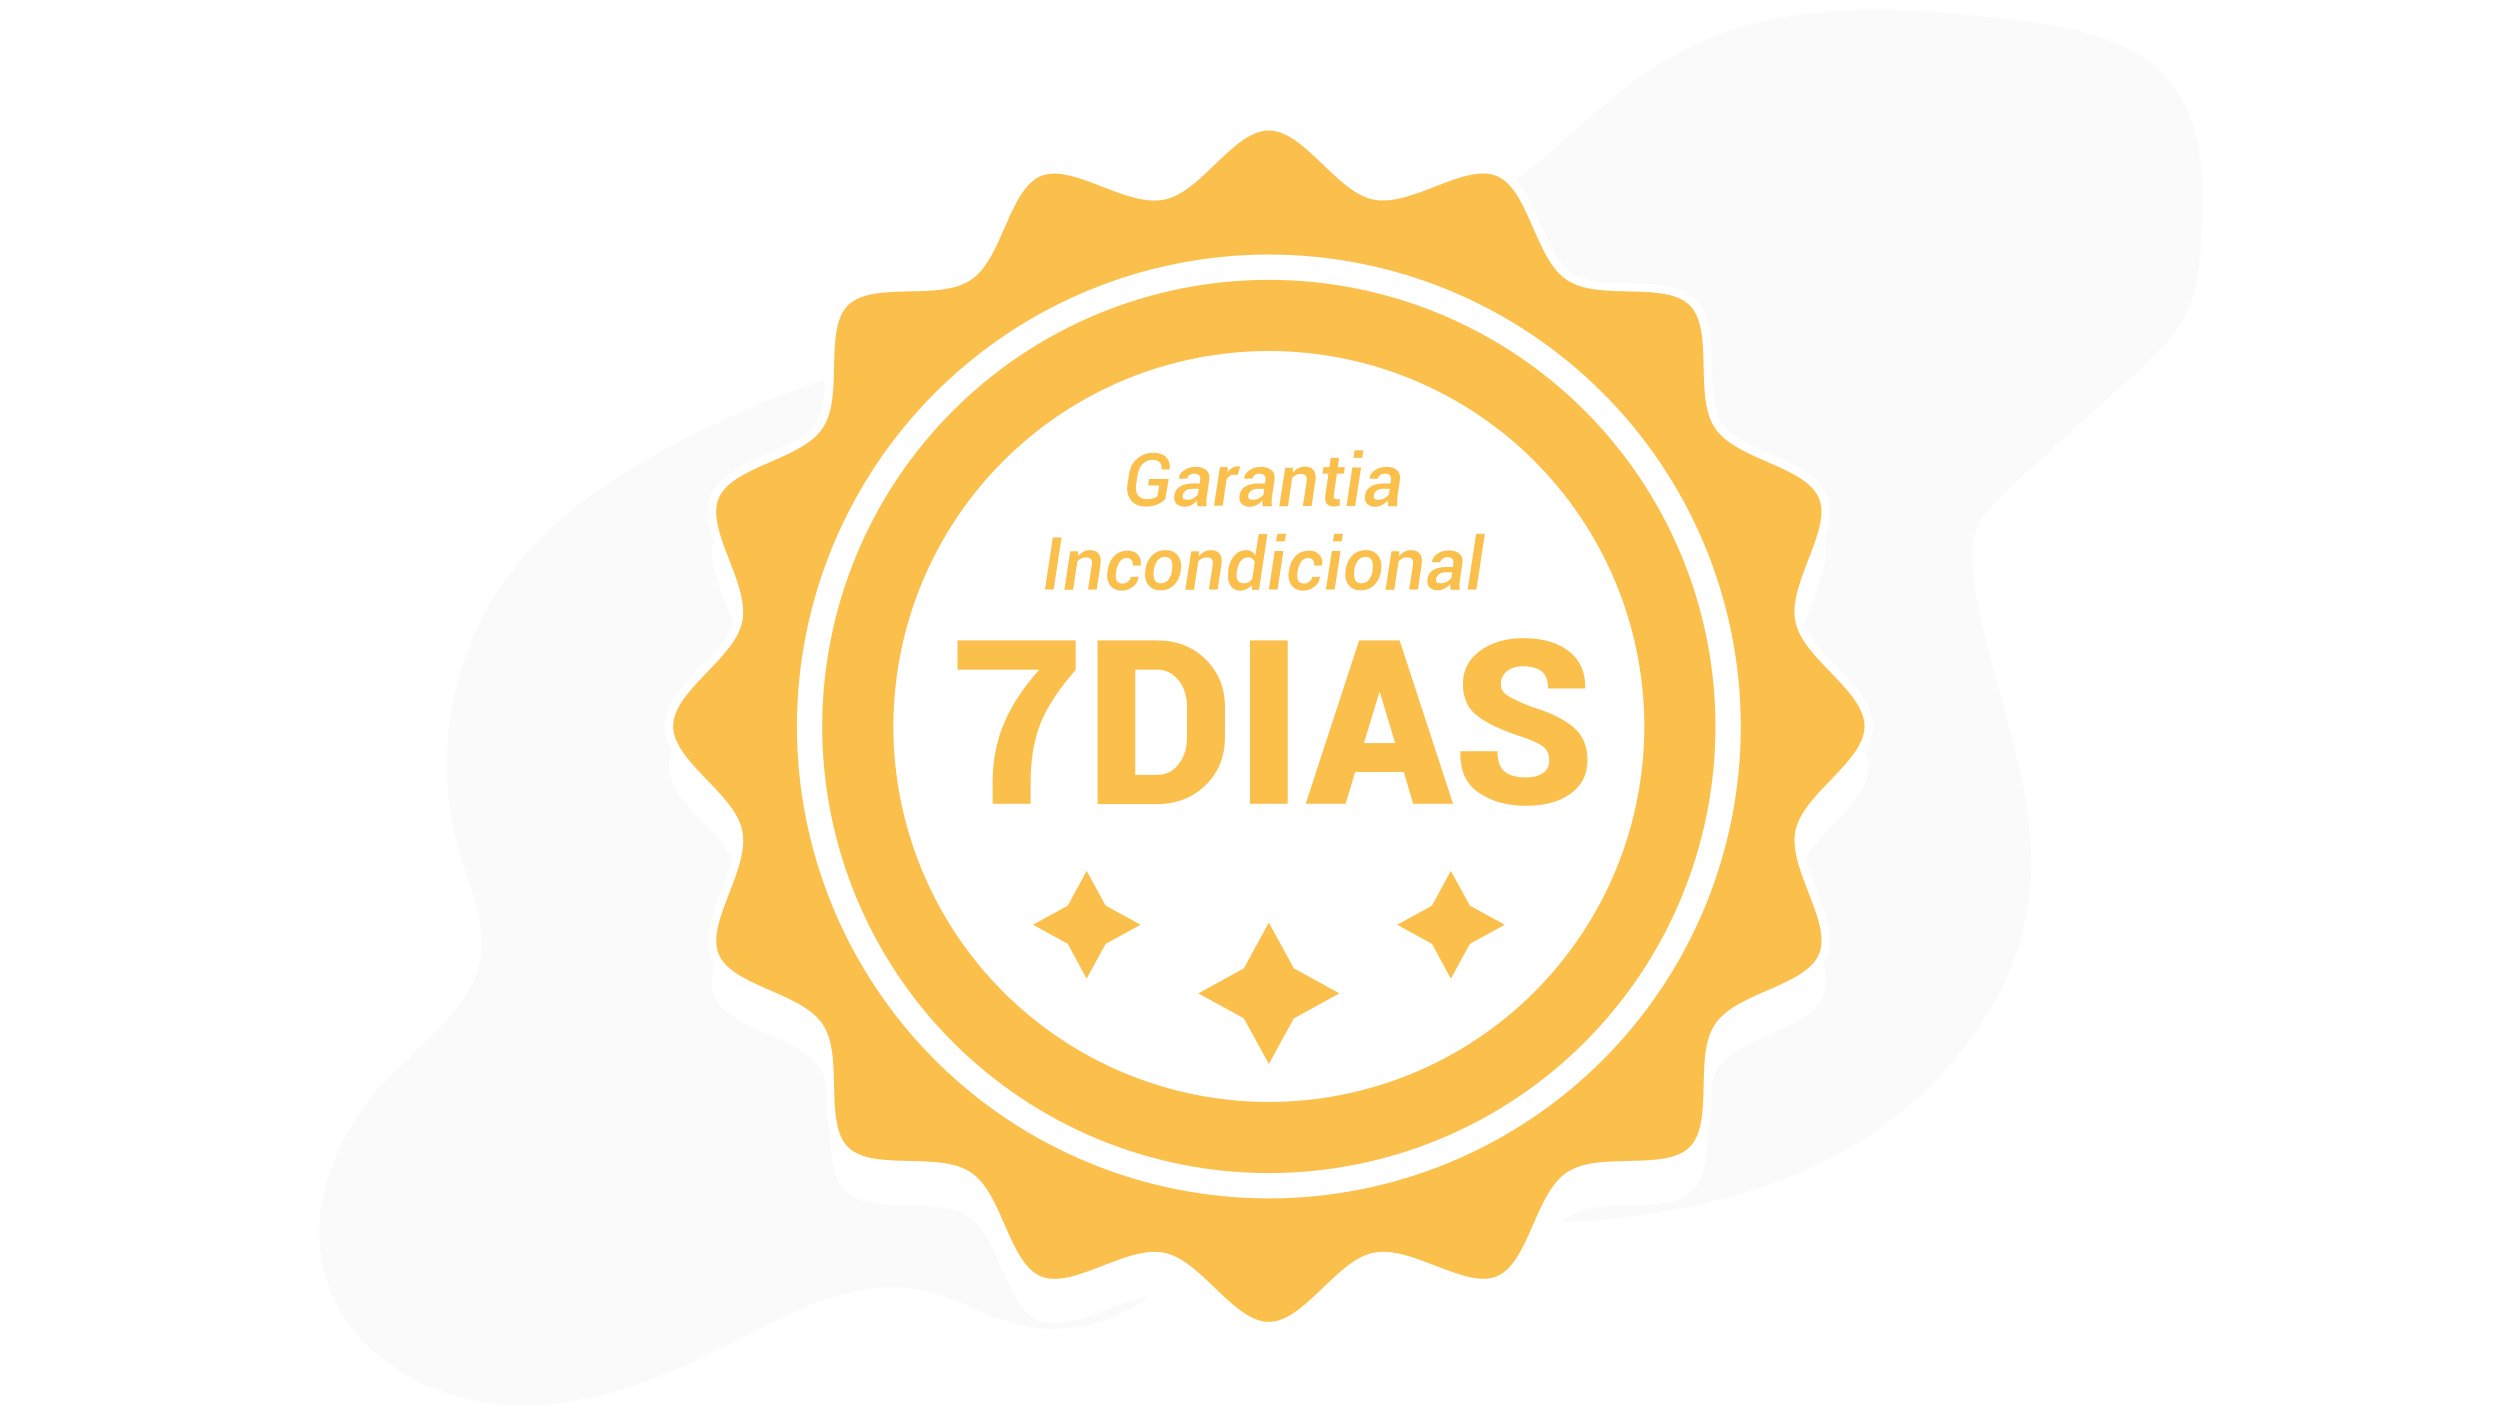 <svg xmlns="http://www.w3.org/2000/svg" xmlns:xlink="http://www.w3.org/1999/xlink" width="1920" viewBox="0 0 1440 810" height="1080" preserveAspectRatio="xMidYMid meet"><defs><clipPath id="b69910ae79"><path d="M 183 5 L 1268.605 5 L 1268.605 810 L 183 810 Z M 183 5 " clip-rule="nonzero"></path></clipPath><clipPath id="a14b943fca"><path d="M 316 4 L 1125 4 L 1125 810 L 316 810 Z M 316 4 " clip-rule="nonzero"></path></clipPath><clipPath id="0ce109c1d5"><path d="M 315 0 L 1125 0 L 1125 810 L 315 810 Z M 315 0 " clip-rule="nonzero"></path></clipPath></defs><rect x="-144" width="1728" fill="#ffffff" y="-81" height="972" fill-opacity="1"></rect><rect x="-144" width="1728" fill="#ffffff" y="-81" height="972" fill-opacity="1"></rect><path fill="#fafafa" d="M 668.238 735.355 C 647.836 756.66 616.031 765.961 587.523 758.758 C 568.621 753.957 551.52 742.855 532.316 738.656 C 493.008 729.953 454.602 751.859 418.598 769.863 C 379.891 789.664 337.883 806.469 294.676 804.668 C 251.469 802.867 206.461 777.965 192.66 736.855 C 179.758 697.848 197.461 654.043 225.965 624.637 C 247.867 601.832 277.273 582.031 281.773 550.824 C 284.773 529.82 274.871 509.418 268.871 489.016 C 252.367 432.906 266.172 368.695 304.277 324.285 C 324.98 300.281 351.684 282.277 379.289 266.676 C 441.699 231.57 511.012 208.168 581.824 197.965 C 624.133 191.965 667.34 190.465 709.344 182.363 C 773.555 169.762 834.168 141.254 884.875 100.148 C 912.48 77.645 937.684 51.242 969.188 34.137 C 1028 2.633 1099.109 8.934 1165.121 17.934 C 1196.027 22.137 1230.234 28.738 1249.137 53.941 C 1265.34 75.543 1265.34 104.949 1264.438 132.254 C 1263.84 149.059 1262.938 166.461 1255.438 181.461 C 1249.137 193.465 1238.934 203.066 1229.031 212.066 C 1204.73 234.27 1180.426 256.477 1156.422 278.68 C 1147.418 287.082 1137.816 296.082 1134.219 307.785 C 1131.816 316.184 1132.418 324.887 1133.316 333.59 C 1141.117 394.199 1171.422 452.406 1165.723 513.316 C 1159.422 580.23 1109.012 637.238 1048.703 666.645 C 988.094 696.051 919.082 702.051 851.871 701.449 C 814.965 701.148 777.758 698.75 741.449 704.75 C 705.145 710.75 690.441 705.949 668.238 735.355 " fill-opacity="1" fill-rule="nonzero"></path><g clip-path="url(#b69910ae79)"><path fill="#fafafa" d="M 665.238 732.055 C 648.434 749.156 624.43 758.16 600.426 756.359 C 574.621 754.258 553.32 737.156 527.816 733.555 C 501.109 729.355 475.004 738.055 451.301 748.859 C 426.098 760.262 402.395 774.363 376.59 784.266 C 330.383 802.266 277.273 809.168 233.465 780.965 C 215.461 769.262 201.059 751.859 195.66 730.855 C 189.359 707.152 194.758 681.648 205.859 660.043 C 216.961 638.738 233.465 623.137 250.566 606.934 C 265.871 592.23 281.473 575.73 285.375 554.125 C 290.176 527.422 276.074 503.117 270.371 477.914 C 264.969 454.809 264.672 430.504 269.172 407.398 C 273.672 383.695 282.973 360.891 296.477 340.789 C 310.879 319.785 330.383 302.684 351.387 288.281 C 396.391 257.676 447.402 235.473 499.609 220.168 C 525.715 212.367 552.117 206.367 579.125 202.465 C 608.828 197.965 638.535 196.164 668.238 192.562 C 721.047 186.262 771.754 172.762 819.164 148.156 C 841.969 136.156 863.57 122.352 883.676 106.449 C 904.078 90.246 922.68 71.645 943.684 55.742 C 964.988 39.539 988.391 27.836 1014.195 21.535 C 1039.402 15.535 1065.207 14.035 1091.008 14.934 C 1117.414 15.836 1143.82 18.836 1169.922 22.734 C 1191.527 26.035 1214.332 30.238 1232.332 43.438 C 1252.738 58.441 1258.738 82.746 1259.637 106.75 C 1259.938 119.352 1259.637 132.254 1258.738 144.855 C 1257.836 158.359 1255.438 171.859 1248.234 183.262 C 1241.336 194.062 1231.434 202.766 1222.133 211.168 C 1211.328 221.07 1200.527 230.969 1189.727 240.871 C 1178.625 251.074 1167.523 261.277 1156.422 271.477 C 1147.418 279.578 1137.816 287.98 1132.117 298.781 C 1126.117 310.484 1126.715 323.387 1128.516 335.988 C 1130.316 349.191 1133.016 362.395 1136.316 375.594 C 1142.918 402 1151.32 427.805 1156.422 454.809 C 1161.223 480.312 1163.023 506.418 1157.02 531.922 C 1151.922 553.523 1142.316 573.629 1129.715 591.93 C 1102.41 630.938 1061.305 658.543 1016.898 674.445 C 965.59 692.75 910.68 696.949 856.672 696.648 C 827.566 696.348 798.461 694.848 769.656 696.648 C 755.852 697.551 742.352 699.949 728.547 701.75 C 719.848 702.949 711.145 703.551 702.746 705.352 C 685.941 708.949 673.938 719.152 663.738 732.656 C 660.137 737.156 667.938 741.656 671.539 737.156 C 677.238 729.656 683.84 722.453 692.543 717.953 C 699.445 714.352 707.547 713.152 715.348 711.953 C 741.449 708.352 767.254 704.449 793.66 704.148 C 823.066 703.852 852.469 705.352 881.574 704.75 C 908.879 704.148 936.484 701.75 963.488 696.949 C 1013.898 687.949 1062.504 669.043 1101.512 635.141 C 1135.719 605.434 1162.121 564.926 1168.422 519.32 C 1175.926 464.41 1153.422 411.902 1141.719 359.094 C 1138.719 345.59 1135.418 331.188 1136.016 317.086 C 1136.617 302.984 1145.02 293.082 1154.922 283.781 C 1177.125 263.074 1199.629 242.672 1222.133 222.27 C 1232.035 213.266 1242.234 204.566 1250.637 194.062 C 1258.738 183.863 1263.539 172.461 1265.641 159.859 C 1268.039 146.957 1268.039 133.453 1268.34 120.25 C 1268.641 107.949 1268.34 95.348 1265.938 83.047 C 1261.738 60.242 1249.137 41.039 1228.734 29.637 C 1208.328 18.234 1184.625 14.633 1161.82 11.633 C 1110.512 5.934 1056.203 0.531 1004.895 14.934 C 979.391 22.137 956.887 34.738 936.184 50.641 C 914.879 67.145 895.676 86.348 874.074 102.848 C 831.766 135.254 782.859 159.258 731.25 172.461 C 674.238 187.164 615.129 186.562 557.52 197.066 C 502.609 207.266 448.902 225.27 398.793 250.473 C 352.887 274.18 306.977 303.281 281.172 349.492 C 257.77 391.199 250.867 442.508 264.07 488.715 C 271.273 514.52 285.074 540.922 271.871 567.027 C 261.668 587.43 242.465 601.832 226.562 617.734 C 193.559 650.742 171.355 701.75 191.758 747.059 C 210.062 788.164 257.469 809.469 300.375 809.469 C 327.98 809.469 355.285 802.566 380.789 792.363 C 407.195 781.863 431.797 767.461 457.602 755.758 C 482.809 744.355 510.711 736.555 538.316 744.957 C 551.219 748.859 563.223 755.457 575.824 759.961 C 587.523 764.16 599.527 766.262 611.828 765.359 C 634.332 764.16 655.938 754.559 671.539 738.355 C 675.738 734.457 669.137 728.156 665.238 732.055 Z M 665.238 732.055 " fill-opacity="1" fill-rule="nonzero"></path></g><path fill="#ffffff" d="M 730.855 787.156 C 708.984 787.156 690.84 751.52 670.105 747.305 C 648.719 743.094 618.426 769.016 598.66 760.754 C 578.734 752.488 575.656 712.477 557.84 700.648 C 540.02 688.66 501.949 700.973 486.719 685.746 C 471.492 670.52 483.805 632.449 471.816 614.629 C 459.828 596.809 419.977 593.73 411.715 573.805 C 403.613 554.203 429.535 523.746 425.16 502.363 C 421.109 481.625 385.309 463.48 385.309 441.613 C 385.309 419.742 420.949 401.598 425.16 380.863 C 429.371 359.477 403.453 329.184 411.715 309.422 C 419.977 289.492 459.988 286.414 471.816 268.598 C 483.805 250.777 471.492 212.707 486.719 197.477 C 501.949 182.25 540.02 194.562 557.84 182.574 C 575.656 170.586 578.734 130.734 598.66 122.473 C 618.266 114.371 648.719 140.293 670.105 135.918 C 690.84 131.867 708.984 96.066 730.855 96.066 C 752.723 96.066 770.867 131.707 791.605 135.918 C 812.988 140.129 843.281 114.211 863.047 122.473 C 882.973 130.734 886.051 170.746 903.871 182.574 C 921.691 194.562 959.762 182.25 974.988 197.477 C 990.215 212.707 977.902 250.777 989.891 268.598 C 1001.879 286.414 1041.73 289.492 1049.992 309.422 C 1058.094 329.023 1032.176 359.477 1036.547 380.863 C 1040.598 401.598 1076.398 419.742 1076.398 441.613 C 1076.398 463.48 1040.762 481.625 1036.547 502.363 C 1032.336 523.746 1058.258 554.039 1049.992 573.805 C 1041.73 593.73 1001.719 596.809 989.891 614.629 C 977.902 632.449 990.215 670.52 974.988 685.746 C 959.762 700.973 921.691 688.66 903.871 700.648 C 886.051 712.637 882.973 752.488 863.047 760.754 C 843.445 768.852 812.988 742.934 791.605 747.305 C 770.867 751.355 752.723 787.156 730.855 787.156 Z M 730.855 787.156 " fill-opacity="1" fill-rule="nonzero"></path><path fill="#fbbf4c" d="M 730.855 763.828 C 708.984 763.828 690.84 728.191 670.105 723.977 C 648.719 719.766 618.426 745.688 598.66 737.426 C 578.734 729.16 575.656 689.148 557.84 677.32 C 540.02 665.336 501.949 677.645 486.719 662.418 C 471.492 647.191 483.805 609.121 471.816 591.301 C 459.828 573.48 419.977 570.402 411.715 550.477 C 403.613 530.875 429.535 500.418 425.16 479.035 C 421.109 458.297 385.309 440.152 385.309 418.285 C 385.309 396.414 420.949 378.27 425.16 357.535 C 429.371 336.148 403.453 305.855 411.715 286.094 C 419.977 266.164 459.988 263.09 471.816 245.27 C 483.805 227.449 471.492 189.379 486.719 174.148 C 501.949 158.922 540.02 171.234 557.84 159.246 C 575.656 147.258 578.734 107.406 598.66 99.145 C 618.266 91.043 648.719 116.965 670.105 112.59 C 690.84 108.539 708.984 72.738 730.855 72.738 C 752.723 72.738 770.867 108.379 791.605 112.59 C 812.988 116.801 843.281 90.883 863.047 99.145 C 882.973 107.406 886.051 147.422 903.871 159.246 C 921.691 171.234 959.762 158.922 974.988 174.148 C 990.215 189.379 977.902 227.449 989.891 245.27 C 1001.879 263.09 1041.73 266.164 1049.992 286.094 C 1058.094 305.695 1032.176 336.148 1036.547 357.535 C 1040.598 378.27 1076.398 396.414 1076.398 418.285 C 1076.398 440.152 1040.762 458.297 1036.547 479.035 C 1032.336 500.418 1058.258 530.711 1049.992 550.477 C 1041.73 570.402 1001.719 573.48 989.891 591.301 C 977.902 609.121 990.215 647.191 974.988 662.418 C 959.762 677.645 921.691 665.332 903.871 677.32 C 886.051 689.309 882.973 729.16 863.047 737.426 C 843.445 745.523 812.988 719.605 791.605 723.977 C 770.867 728.191 752.723 763.828 730.855 763.828 Z M 730.855 763.828 " fill-opacity="1" fill-rule="nonzero"></path><g clip-path="url(#a14b943fca)"><path stroke-linecap="butt" transform="matrix(1.62, 0, 0, 1.62, 315, 0)" fill="none" stroke-linejoin="miter" d="M 256.701 471.499 C 243.2 471.499 232 449.501 219.201 446.899 C 205.999 444.3 187.3 460.301 175.099 455.201 C 162.799 450.099 160.899 425.4 149.901 418.099 C 138.901 410.701 115.401 418.299 105.999 408.9 C 96.6 399.501 104.2 376.001 96.8 365 C 89.4 354 64.8 352.1 59.701 339.8 C 54.7 327.701 70.701 308.9 68 295.701 C 65.5 282.899 43.4 271.699 43.4 258.201 C 43.4 244.7 65.401 233.5 68 220.701 C 70.599 207.499 54.601 188.8 59.701 176.601 C 64.8 164.299 89.499 162.401 96.8 151.401 C 104.2 140.401 96.6 116.901 105.999 107.499 C 115.401 98.1 138.901 105.7 149.901 98.3 C 160.899 90.9 162.799 66.3 175.099 61.2 C 187.201 56.199 205.999 72.201 219.201 69.5 C 232 66.999 243.2 44.9 256.701 44.9 C 270.199 44.9 281.399 66.901 294.201 69.5 C 307.4 72.099 326.1 56.1 338.301 61.2 C 350.6 66.3 352.5 91.001 363.501 98.3 C 374.501 105.7 398.001 98.1 407.4 107.499 C 416.799 116.901 409.199 140.401 416.599 151.401 C 423.999 162.401 448.599 164.299 453.699 176.601 C 458.7 188.701 442.701 207.499 445.399 220.701 C 447.9 233.5 469.999 244.7 469.999 258.201 C 469.999 271.699 448.001 282.899 445.399 295.701 C 442.8 308.9 458.801 327.599 453.699 339.8 C 448.599 352.1 423.9 354 416.599 365 C 409.199 376.001 416.799 399.501 407.4 408.9 C 398.001 418.299 374.501 410.699 363.501 418.099 C 352.5 425.499 350.6 450.099 338.301 455.201 C 326.201 460.2 307.4 444.201 294.201 446.899 C 281.399 449.501 270.199 471.499 256.701 471.499 Z M 256.701 471.499 " stroke="#ffffff" stroke-width="3" stroke-opacity="1" stroke-miterlimit="10"></path></g><g clip-path="url(#0ce109c1d5)"><path stroke-linecap="butt" transform="matrix(1.62, 0, 0, 1.62, 315, 0)" fill="none" stroke-linejoin="miter" d="M 419.999 258.3 C 419.999 260.974 419.934 263.643 419.804 266.312 C 419.671 268.981 419.476 271.646 419.213 274.306 C 418.953 276.965 418.625 279.618 418.232 282.26 C 417.841 284.905 417.383 287.536 416.862 290.157 C 416.341 292.781 415.755 295.387 415.107 297.979 C 414.456 300.571 413.744 303.147 412.968 305.703 C 412.191 308.261 411.355 310.798 410.455 313.315 C 409.553 315.83 408.591 318.323 407.569 320.792 C 406.547 323.261 405.464 325.704 404.321 328.12 C 403.178 330.536 401.977 332.921 400.719 335.279 C 399.457 337.635 398.141 339.959 396.766 342.253 C 395.392 344.546 393.965 346.803 392.479 349.023 C 390.994 351.247 389.456 353.431 387.864 355.577 C 386.273 357.723 384.628 359.831 382.933 361.897 C 381.238 363.961 379.492 365.984 377.698 367.966 C 375.902 369.946 374.06 371.88 372.172 373.77 C 370.281 375.661 368.345 377.503 366.365 379.297 C 364.386 381.091 362.363 382.837 360.296 384.532 C 358.23 386.227 356.125 387.871 353.979 389.463 C 351.83 391.057 349.646 392.595 347.425 394.078 C 345.202 395.563 342.945 396.993 340.654 398.368 C 338.361 399.742 336.036 401.059 333.678 402.317 C 331.322 403.578 328.935 404.779 326.519 405.922 C 324.103 407.065 321.66 408.148 319.191 409.17 C 316.722 410.192 314.231 411.154 311.714 412.054 C 309.197 412.953 306.66 413.792 304.104 414.569 C 301.546 415.345 298.97 416.057 296.378 416.705 C 293.786 417.356 291.18 417.94 288.559 418.463 C 285.937 418.984 283.304 419.44 280.662 419.833 C 278.016 420.226 275.367 420.551 272.707 420.814 C 270.047 421.074 267.383 421.272 264.714 421.402 C 262.044 421.535 259.373 421.6 256.701 421.6 C 254.027 421.6 251.358 421.535 248.688 421.402 C 246.019 421.272 243.355 421.074 240.695 420.814 C 238.035 420.551 235.383 420.226 232.738 419.833 C 230.095 419.44 227.462 418.984 224.841 418.463 C 222.22 417.94 219.613 417.356 217.021 416.705 C 214.429 416.057 211.854 415.345 209.295 414.569 C 206.739 413.792 204.203 412.953 201.685 412.054 C 199.171 411.154 196.677 410.192 194.208 409.17 C 191.739 408.148 189.296 407.065 186.88 405.922 C 184.464 404.779 182.077 403.578 179.721 402.317 C 177.363 401.059 175.039 399.742 172.748 398.368 C 170.455 396.993 168.198 395.563 165.975 394.078 C 163.754 392.595 161.569 391.057 159.423 389.463 C 157.275 387.871 155.17 386.227 153.103 384.532 C 151.037 382.837 149.014 381.091 147.034 379.297 C 145.054 377.503 143.118 375.661 141.23 373.77 C 139.34 371.88 137.498 369.946 135.704 367.966 C 133.907 365.984 132.164 363.961 130.466 361.897 C 128.771 359.831 127.129 357.723 125.535 355.577 C 123.944 353.431 122.405 351.247 120.92 349.023 C 119.437 346.803 118.007 344.546 116.633 342.253 C 115.258 339.959 113.942 337.635 112.683 335.279 C 111.422 332.921 110.221 330.536 109.078 328.12 C 107.935 325.704 106.853 323.261 105.83 320.792 C 104.808 318.323 103.846 315.83 102.947 313.315 C 102.045 310.798 101.208 308.261 100.432 305.703 C 99.655 303.147 98.944 300.571 98.293 297.979 C 97.644 295.387 97.058 292.781 96.537 290.157 C 96.017 287.536 95.558 284.905 95.168 282.26 C 94.775 279.618 94.449 276.965 94.186 274.306 C 93.924 271.646 93.728 268.981 93.596 266.312 C 93.465 263.643 93.4 260.974 93.4 258.3 C 93.4 255.628 93.465 252.956 93.596 250.287 C 93.728 247.618 93.924 244.953 94.186 242.294 C 94.449 239.634 94.775 236.982 95.168 234.339 C 95.558 231.696 96.017 229.063 96.537 226.442 C 97.058 223.821 97.644 221.214 98.293 218.622 C 98.944 216.03 99.655 213.455 100.432 210.896 C 101.208 208.338 102.045 205.801 102.947 203.287 C 103.846 200.769 104.808 198.276 105.83 195.807 C 106.853 193.338 107.935 190.895 109.078 188.481 C 110.221 186.065 111.422 183.678 112.683 181.32 C 113.942 178.964 115.258 176.64 116.633 174.347 C 118.007 172.056 119.437 169.796 120.92 167.576 C 122.405 165.353 123.944 163.168 125.535 161.022 C 127.129 158.876 128.771 156.768 130.466 154.704 C 132.164 152.638 133.907 150.615 135.704 148.635 C 137.498 146.653 139.34 144.719 141.23 142.829 C 143.118 140.941 145.054 139.096 147.034 137.302 C 149.014 135.508 151.037 133.763 153.103 132.067 C 155.17 130.372 157.275 128.728 159.423 127.136 C 161.569 125.545 163.754 124.007 165.975 122.521 C 168.198 121.036 170.455 119.606 172.748 118.234 C 175.039 116.86 177.363 115.543 179.721 114.282 C 182.077 113.023 184.464 111.82 186.88 110.679 C 189.296 109.537 191.739 108.454 194.208 107.432 C 196.677 106.407 199.171 105.447 201.685 104.545 C 204.203 103.646 206.739 102.807 209.295 102.033 C 211.854 101.256 214.429 100.543 217.021 99.894 C 219.613 99.245 222.22 98.659 224.841 98.138 C 227.462 97.615 230.095 97.16 232.738 96.766 C 235.383 96.376 238.035 96.048 240.695 95.788 C 243.355 95.525 246.019 95.327 248.688 95.197 C 251.358 95.067 254.027 94.999 256.701 94.999 C 259.373 94.999 262.044 95.067 264.714 95.197 C 267.383 95.327 270.047 95.525 272.707 95.788 C 275.367 96.048 278.016 96.376 280.662 96.766 C 283.304 97.16 285.937 97.615 288.559 98.138 C 291.18 98.659 293.786 99.245 296.378 99.894 C 298.97 100.543 301.546 101.256 304.104 102.033 C 306.66 102.807 309.197 103.646 311.714 104.545 C 314.231 105.447 316.722 106.407 319.191 107.432 C 321.66 108.454 324.103 109.537 326.519 110.679 C 328.935 111.82 331.322 113.023 333.678 114.282 C 336.036 115.543 338.361 116.86 340.654 118.234 C 342.945 119.606 345.202 121.036 347.425 122.521 C 349.646 124.007 351.83 125.545 353.979 127.136 C 356.125 128.728 358.23 130.372 360.296 132.067 C 362.363 133.763 364.386 135.508 366.365 137.302 C 368.345 139.096 370.281 140.941 372.172 142.829 C 374.06 144.719 375.902 146.653 377.698 148.635 C 379.492 150.615 381.238 152.638 382.933 154.704 C 384.628 156.768 386.273 158.876 387.864 161.022 C 389.456 163.168 390.994 165.353 392.479 167.576 C 393.965 169.796 395.392 172.056 396.766 174.347 C 398.141 176.64 399.457 178.964 400.719 181.32 C 401.977 183.678 403.178 186.065 404.321 188.481 C 405.464 190.895 406.547 193.338 407.569 195.807 C 408.591 198.276 409.553 200.769 410.455 203.287 C 411.355 205.801 412.191 208.338 412.968 210.896 C 413.744 213.455 414.456 216.03 415.107 218.622 C 415.755 221.214 416.341 223.821 416.862 226.442 C 417.383 229.063 417.841 231.696 418.232 234.339 C 418.625 236.982 418.953 239.634 419.213 242.294 C 419.476 244.953 419.671 247.618 419.804 250.287 C 419.934 252.956 419.999 255.628 419.999 258.3 Z M 419.999 258.3 " stroke="#ffffff" stroke-width="9" stroke-opacity="1" stroke-miterlimit="10"></path></g><path stroke-linecap="butt" transform="matrix(1.62, 0, 0, 1.62, 315, 0)" fill-opacity="1" fill="#ffffff" fill-rule="nonzero" stroke-linejoin="miter" d="M 388.701 258.3 C 388.701 260.46 388.648 262.618 388.542 264.776 C 388.436 266.934 388.276 269.088 388.064 271.238 C 387.852 273.389 387.589 275.53 387.271 277.669 C 386.955 279.806 386.586 281.932 386.164 284.052 C 385.742 286.171 385.27 288.279 384.744 290.374 C 384.218 292.47 383.644 294.551 383.015 296.617 C 382.388 298.686 381.711 300.735 380.985 302.771 C 380.257 304.803 379.478 306.819 378.653 308.813 C 377.826 310.81 376.951 312.785 376.027 314.738 C 375.104 316.691 374.132 318.62 373.114 320.525 C 372.094 322.43 371.031 324.308 369.919 326.162 C 368.81 328.014 367.655 329.839 366.454 331.636 C 365.254 333.432 364.009 335.197 362.724 336.933 C 361.437 338.667 360.108 340.369 358.738 342.04 C 357.366 343.709 355.956 345.346 354.507 346.945 C 353.055 348.546 351.565 350.111 350.039 351.637 C 348.51 353.166 346.947 354.654 345.346 356.105 C 343.745 357.557 342.11 358.967 340.439 360.337 C 338.771 361.707 337.068 363.038 335.332 364.323 C 333.596 365.611 331.831 366.855 330.035 368.053 C 328.238 369.254 326.415 370.409 324.561 371.521 C 322.709 372.63 320.829 373.695 318.924 374.713 C 317.019 375.733 315.09 376.702 313.137 377.626 C 311.183 378.549 309.211 379.425 307.215 380.252 C 305.218 381.079 303.205 381.855 301.169 382.583 C 299.134 383.312 297.085 383.989 295.018 384.616 C 292.949 385.243 290.869 385.819 288.773 386.345 C 286.678 386.868 284.57 387.343 282.451 387.763 C 280.334 388.185 278.205 388.554 276.068 388.872 C 273.932 389.188 271.788 389.453 269.637 389.665 C 267.489 389.875 265.336 390.034 263.178 390.14 C 261.019 390.246 258.861 390.299 256.701 390.299 C 254.54 390.299 252.38 390.246 250.224 390.14 C 248.066 390.034 245.91 389.875 243.762 389.665 C 241.611 389.453 239.468 389.188 237.331 388.872 C 235.195 388.554 233.066 388.185 230.949 387.763 C 228.829 387.343 226.722 386.868 224.626 386.345 C 222.531 385.819 220.45 385.243 218.383 384.616 C 216.315 383.989 214.265 383.312 212.23 382.583 C 210.197 381.855 208.181 381.079 206.185 380.252 C 204.191 379.425 202.216 378.549 200.263 377.626 C 198.31 376.702 196.381 375.733 194.476 374.713 C 192.571 373.695 190.693 372.63 188.838 371.521 C 186.986 370.409 185.161 369.254 183.365 368.053 C 181.568 366.855 179.803 365.611 178.067 364.323 C 176.333 363.038 174.631 361.707 172.96 360.337 C 171.289 358.967 169.654 357.557 168.053 356.105 C 166.454 354.654 164.89 353.166 163.361 351.637 C 161.834 350.111 160.344 348.546 158.895 346.945 C 157.444 345.346 156.033 343.709 154.663 342.04 C 153.291 340.369 151.963 338.667 150.678 336.933 C 149.39 335.197 148.146 333.432 146.945 331.636 C 145.747 329.839 144.592 328.014 143.48 326.162 C 142.368 324.308 141.305 322.43 140.287 320.525 C 139.267 318.62 138.298 316.691 137.375 314.738 C 136.449 312.785 135.573 310.81 134.749 308.813 C 133.922 306.819 133.143 304.803 132.417 302.771 C 131.689 300.735 131.011 298.686 130.384 296.617 C 129.757 294.551 129.181 292.47 128.655 290.374 C 128.13 288.279 127.657 286.171 127.235 284.052 C 126.816 281.932 126.447 279.806 126.128 277.669 C 125.813 275.53 125.547 273.389 125.335 271.238 C 125.123 269.088 124.964 266.934 124.86 264.776 C 124.754 262.618 124.701 260.46 124.701 258.3 C 124.701 256.139 124.754 253.981 124.86 251.823 C 124.964 249.665 125.123 247.512 125.335 245.361 C 125.547 243.212 125.813 241.069 126.128 238.932 C 126.447 236.793 126.816 234.667 127.235 232.547 C 127.657 230.43 128.13 228.323 128.655 226.227 C 129.181 224.132 129.757 222.049 130.384 219.982 C 131.011 217.916 131.689 215.864 132.417 213.831 C 133.143 211.796 133.922 209.782 134.749 207.786 C 135.573 205.789 136.449 203.815 137.375 201.864 C 138.298 199.911 139.267 197.982 140.287 196.074 C 141.305 194.17 142.368 192.291 143.48 190.439 C 144.592 188.585 145.747 186.76 146.945 184.966 C 148.146 183.169 149.39 181.402 150.678 179.668 C 151.963 177.932 153.291 176.23 154.663 174.561 C 156.033 172.89 157.444 171.255 158.895 169.654 C 160.344 168.053 161.834 166.491 163.361 164.962 C 164.89 163.433 166.454 161.945 168.053 160.494 C 169.654 159.045 171.289 157.634 172.96 156.262 C 174.631 154.892 176.333 153.564 178.067 152.276 C 179.803 150.989 181.568 149.747 183.365 148.546 C 185.161 147.345 186.986 146.19 188.838 145.081 C 190.693 143.969 192.571 142.904 194.476 141.886 C 196.381 140.869 198.31 139.897 200.263 138.973 C 202.216 138.05 204.191 137.174 206.185 136.347 C 208.181 135.52 210.197 134.744 212.23 134.016 C 214.265 133.288 216.315 132.61 218.383 131.983 C 220.45 131.356 222.531 130.78 224.626 130.257 C 226.722 129.731 228.829 129.258 230.949 128.836 C 233.066 128.414 235.195 128.045 237.331 127.73 C 239.468 127.411 241.611 127.148 243.762 126.936 C 245.91 126.724 248.066 126.565 250.224 126.459 C 252.38 126.353 254.54 126.3 256.701 126.3 C 258.861 126.3 261.019 126.353 263.178 126.459 C 265.336 126.565 267.489 126.724 269.637 126.936 C 271.788 127.148 273.932 127.411 276.068 127.73 C 278.205 128.045 280.334 128.414 282.451 128.836 C 284.57 129.258 286.678 129.731 288.773 130.257 C 290.869 130.78 292.949 131.356 295.018 131.983 C 297.085 132.61 299.134 133.288 301.169 134.016 C 303.205 134.744 305.218 135.52 307.215 136.347 C 309.211 137.174 311.183 138.05 313.137 138.973 C 315.09 139.897 317.019 140.869 318.924 141.886 C 320.829 142.904 322.709 143.969 324.561 145.081 C 326.415 146.19 328.238 147.345 330.035 148.546 C 331.831 149.747 333.596 150.989 335.332 152.276 C 337.068 153.564 338.771 154.892 340.439 156.262 C 342.11 157.634 343.745 159.045 345.346 160.494 C 346.947 161.945 348.51 163.433 350.039 164.962 C 351.565 166.491 353.055 168.053 354.507 169.654 C 355.956 171.255 357.366 172.89 358.738 174.561 C 360.108 176.23 361.437 177.932 362.724 179.668 C 364.009 181.402 365.254 183.169 366.454 184.966 C 367.655 186.76 368.81 188.585 369.919 190.439 C 371.031 192.291 372.094 194.17 373.114 196.074 C 374.132 197.982 375.104 199.911 376.027 201.864 C 376.951 203.815 377.826 205.789 378.653 207.786 C 379.478 209.782 380.257 211.796 380.985 213.831 C 381.711 215.864 382.388 217.916 383.015 219.982 C 383.644 222.049 384.218 224.132 384.744 226.227 C 385.27 228.323 385.742 230.43 386.164 232.547 C 386.586 234.667 386.955 236.793 387.271 238.932 C 387.589 241.069 387.852 243.212 388.064 245.361 C 388.276 247.512 388.436 249.665 388.542 251.823 C 388.648 253.981 388.701 256.139 388.701 258.3 Z M 388.701 258.3 " stroke="#ffffff" stroke-width="3" stroke-opacity="1" stroke-miterlimit="10"></path><path stroke-linecap="butt" transform="matrix(1.62, 0, 0, 1.62, 315, 0)" fill-opacity="1" fill="#fbbf4c" fill-rule="nonzero" stroke-linejoin="miter" d="M 191.901 306.501 L 199.8 320.901 L 214.2 328.8 L 199.8 336.699 L 191.901 351.1 L 184.1 336.699 L 169.7 328.8 L 184.1 320.901 Z M 191.901 306.501 " stroke="#ffffff" stroke-width="3" stroke-opacity="1" stroke-miterlimit="10"></path><path stroke-linecap="butt" transform="matrix(1.62, 0, 0, 1.62, 315, 0)" fill-opacity="1" fill="#fbbf4c" fill-rule="nonzero" stroke-linejoin="miter" d="M 256.701 324.901 L 266.7 343.2 L 284.901 353.2 L 266.7 363.199 L 256.701 381.399 L 246.699 363.199 L 228.501 353.2 L 246.699 343.2 Z M 256.701 324.901 " stroke="#ffffff" stroke-width="3" stroke-opacity="1" stroke-miterlimit="10"></path><path stroke-linecap="butt" transform="matrix(1.62, 0, 0, 1.62, 315, 0)" fill-opacity="1" fill="#fbbf4c" fill-rule="nonzero" stroke-linejoin="miter" d="M 321.4 306.501 L 329.299 320.901 L 343.699 328.8 L 329.299 336.699 L 321.4 351.1 L 313.6 336.699 L 299.199 328.8 L 313.6 320.901 Z M 321.4 306.501 " stroke="#ffffff" stroke-width="3" stroke-opacity="1" stroke-miterlimit="10"></path><path fill="#fbbf4c" d="M 619.723 385.723 C 609.68 397.062 602.875 407.594 599.148 417.148 C 595.422 426.707 593.641 437.887 593.641 450.684 L 593.641 462.996 L 571.77 462.996 L 571.77 450.684 C 571.77 438.047 574.039 426.547 578.574 416.016 C 583.109 405.484 589.914 395.441 598.66 385.723 L 551.52 385.723 L 551.52 368.875 L 619.559 368.875 L 619.559 385.723 Z M 619.723 385.723 " fill-opacity="1" fill-rule="nonzero"></path><path fill="#fbbf4c" d="M 632.195 462.996 L 632.195 368.875 L 666.539 368.875 C 677.555 368.875 686.953 372.438 694.402 379.727 C 701.855 387.02 705.582 396.254 705.582 407.43 L 705.582 424.441 C 705.582 435.781 701.855 445.016 694.402 452.305 C 686.953 459.434 677.719 463.156 666.539 463.156 L 632.195 463.156 Z M 653.902 385.723 L 653.902 446.309 L 666.539 446.309 C 671.562 446.309 675.613 444.367 678.852 440.152 C 682.094 436.105 683.711 430.922 683.711 424.441 L 683.711 407.43 C 683.711 401.113 682.094 395.93 678.852 391.879 C 675.613 387.828 671.562 385.723 666.539 385.723 Z M 653.902 385.723 " fill-opacity="1" fill-rule="nonzero"></path><path fill="#fbbf4c" d="M 720 368.875 L 741.707 368.875 L 741.707 462.996 L 720 462.996 Z M 720 368.875 " fill-opacity="1" fill-rule="nonzero"></path><path fill="#fbbf4c" d="M 808.613 444.691 L 780.59 444.691 L 775.078 462.996 L 752.074 462.996 L 782.855 368.875 L 806.184 368.875 L 836.965 462.996 L 813.961 462.996 Z M 785.609 428.004 L 803.594 428.004 L 794.844 398.844 L 794.52 398.844 Z M 785.609 428.004 " fill-opacity="1" fill-rule="nonzero"></path><path fill="#fbbf4c" d="M 892.367 438.047 C 892.367 434.645 891.234 432.055 889.129 430.273 C 886.859 428.488 882.973 426.547 877.141 424.602 C 865.477 420.875 856.727 416.824 851.059 412.453 C 845.387 408.238 842.633 401.922 842.633 393.984 C 842.633 386.047 845.875 379.727 852.516 374.867 C 859.156 370.008 867.422 367.578 877.625 367.578 C 888.316 367.578 897.066 370.008 903.547 375.031 C 910.027 380.051 913.266 387.18 913.105 396.254 L 912.941 396.574 L 891.719 396.574 C 891.719 392.203 890.586 388.961 888.156 386.855 C 885.727 384.91 882.16 383.777 877.301 383.777 C 873.414 383.777 870.176 384.75 867.906 386.695 C 865.637 388.637 864.504 391.066 864.504 393.82 C 864.504 396.574 865.637 398.844 868.066 400.465 C 870.336 402.086 874.871 404.191 881.191 406.781 C 892.043 410.023 900.305 413.91 905.977 418.609 C 911.645 423.305 914.398 429.625 914.398 437.723 C 914.398 445.984 911.16 452.465 904.68 457.164 C 898.199 461.863 889.613 464.129 878.922 464.129 C 868.23 464.129 859.32 461.699 851.867 456.68 C 844.414 451.656 840.852 443.719 841.176 433.027 L 841.34 432.703 L 862.559 432.703 C 862.559 438.211 863.855 442.098 866.609 444.367 C 869.363 446.633 873.414 447.77 878.922 447.77 C 883.457 447.77 886.859 446.797 889.129 445.016 C 891.234 443.395 892.367 440.965 892.367 438.047 Z M 892.367 438.047 " fill-opacity="1" fill-rule="nonzero"></path><path fill="#fbbf4c" d="M 671.238 287.387 C 670.266 288.523 668.809 289.656 666.863 290.465 C 664.922 291.438 662.488 291.762 659.734 291.762 C 656.336 291.762 653.578 290.629 651.637 288.359 C 649.691 286.094 648.883 283.176 649.367 279.449 L 650.34 273.133 C 650.824 269.406 652.445 266.328 655.039 264.223 C 657.629 262.117 660.547 260.82 664.109 260.82 C 667.512 260.82 670.105 261.629 671.723 263.41 C 673.344 265.195 674.152 267.461 673.668 270.215 L 673.668 270.379 L 668.969 270.379 C 669.293 268.598 668.969 267.301 667.996 266.328 C 667.188 265.355 665.73 264.871 663.625 264.871 C 661.68 264.871 659.898 265.68 658.277 267.137 C 656.656 268.598 655.848 270.703 655.363 272.969 L 654.391 279.289 C 654.066 281.879 654.391 283.824 655.523 285.281 C 656.656 286.738 658.277 287.551 660.383 287.551 C 661.844 287.551 663.137 287.387 664.273 287.062 C 665.242 286.738 666.055 286.254 666.703 285.77 L 667.676 279.613 L 661.355 279.613 L 661.844 275.887 L 673.184 275.887 Z M 671.238 287.387 " fill-opacity="1" fill-rule="nonzero"></path><path fill="#fbbf4c" d="M 689.707 291.438 C 689.543 290.953 689.543 290.305 689.543 289.816 C 689.543 289.332 689.543 288.684 689.543 288.199 C 688.734 289.172 687.602 290.141 686.465 290.789 C 685.172 291.438 683.875 291.926 682.578 291.926 C 680.309 291.926 678.691 291.277 677.555 290.141 C 676.422 289.008 676.098 287.227 676.422 285.281 C 676.746 283.016 677.879 281.395 679.66 280.262 C 681.445 279.125 684.035 278.477 687.113 278.477 L 691.004 278.477 L 691.324 276.535 C 691.488 275.398 691.324 274.43 690.68 273.781 C 690.031 273.133 689.219 272.809 687.926 272.809 C 686.789 272.809 685.816 273.133 685.172 273.617 C 684.359 274.105 683.875 274.914 683.875 275.723 L 679.016 275.723 L 679.016 275.562 C 679.176 273.781 680.148 272.16 682.094 270.863 C 683.875 269.566 686.141 268.922 688.895 268.922 C 691.488 268.922 693.434 269.566 694.891 270.863 C 696.348 272.16 696.836 274.105 696.512 276.535 L 695.051 286.414 C 694.891 287.387 694.891 288.199 694.891 289.172 C 694.891 290.141 694.891 290.789 695.051 291.602 L 689.707 291.602 Z M 684.035 287.875 C 685.172 287.875 686.465 287.551 687.602 286.902 C 688.734 286.254 689.543 285.605 690.031 284.797 L 690.516 281.555 L 686.465 281.555 C 685.008 281.555 683.875 281.879 682.902 282.691 C 681.93 283.34 681.445 284.309 681.281 285.281 C 681.121 286.094 681.281 286.902 681.77 287.387 C 682.254 287.551 683.062 287.875 684.035 287.875 Z M 684.035 287.875 " fill-opacity="1" fill-rule="nonzero"></path><path fill="#fbbf4c" d="M 712.871 273.617 L 710.766 273.457 C 709.793 273.457 708.984 273.617 708.336 274.105 C 707.688 274.59 707.039 275.074 706.555 275.887 L 704.285 291.277 L 699.266 291.277 L 702.664 269.082 L 707.203 269.082 L 707.039 272.16 C 707.688 271.027 708.66 270.215 709.633 269.566 C 710.605 268.922 711.738 268.598 712.871 268.598 C 713.195 268.598 713.359 268.598 713.684 268.598 C 714.008 268.598 714.168 268.758 714.328 268.758 Z M 712.871 273.617 " fill-opacity="1" fill-rule="nonzero"></path><path fill="#fbbf4c" d="M 727.289 291.438 C 727.129 290.953 727.129 290.305 727.129 289.816 C 727.129 289.332 727.129 288.684 727.129 288.199 C 726.316 289.172 725.184 290.141 724.051 290.789 C 722.754 291.438 721.457 291.926 720.16 291.926 C 717.895 291.926 716.273 291.277 715.141 290.141 C 714.008 289.008 713.684 287.227 714.008 285.281 C 714.328 283.016 715.465 281.395 717.246 280.262 C 719.027 279.125 721.621 278.477 724.699 278.477 L 728.586 278.477 L 728.91 276.535 C 729.07 275.398 728.91 274.43 728.262 273.781 C 727.613 273.133 726.805 272.809 725.508 272.809 C 724.375 272.809 723.402 273.133 722.754 273.617 C 722.105 274.105 721.457 274.914 721.457 275.723 L 716.598 275.723 L 716.598 275.562 C 716.762 273.781 717.73 272.16 719.676 270.863 C 721.457 269.566 723.727 268.922 726.48 268.922 C 728.91 268.922 731.016 269.566 732.473 270.863 C 733.934 272.16 734.418 274.105 734.094 276.535 L 732.637 286.414 C 732.473 287.387 732.473 288.199 732.473 289.172 C 732.473 290.141 732.473 290.789 732.637 291.602 L 727.289 291.602 Z M 721.781 287.875 C 722.914 287.875 724.211 287.551 725.348 286.902 C 726.48 286.254 727.289 285.605 727.777 284.797 L 728.262 281.555 L 724.211 281.555 C 722.754 281.555 721.621 281.879 720.648 282.691 C 719.676 283.34 719.191 284.309 719.027 285.281 C 718.867 286.094 719.027 286.902 719.516 287.387 C 720 287.551 720.648 287.875 721.781 287.875 Z M 721.781 287.875 " fill-opacity="1" fill-rule="nonzero"></path><path fill="#fbbf4c" d="M 744.625 272.32 C 745.598 271.188 746.566 270.379 747.703 269.73 C 748.836 269.082 750.133 268.758 751.59 268.758 C 753.859 268.758 755.477 269.406 756.613 270.863 C 757.746 272.32 758.07 274.59 757.586 277.508 L 755.477 291.438 L 750.457 291.438 L 752.562 277.668 C 752.887 275.887 752.723 274.59 752.074 273.941 C 751.43 273.293 750.617 272.969 749.16 272.969 C 748.188 272.969 747.215 273.133 746.406 273.617 C 745.598 274.105 744.785 274.59 744.301 275.398 L 741.871 291.602 L 736.848 291.602 L 740.25 269.406 L 744.785 269.406 Z M 744.625 272.32 " fill-opacity="1" fill-rule="nonzero"></path><path fill="#fbbf4c" d="M 771.355 263.734 L 770.543 269.082 L 774.594 269.082 L 774.109 272.809 L 770.059 272.809 L 768.277 285.121 C 768.113 286.094 768.277 286.738 768.602 287.062 C 768.926 287.387 769.41 287.551 770.059 287.551 C 770.383 287.551 770.543 287.551 770.867 287.551 C 771.191 287.551 771.355 287.387 771.68 287.387 L 771.68 291.113 C 771.191 291.277 770.707 291.602 770.059 291.602 C 769.41 291.602 768.762 291.762 768.277 291.762 C 766.492 291.762 765.199 291.277 764.227 290.141 C 763.254 289.008 763.094 287.387 763.418 285.121 L 765.199 272.809 L 761.797 272.809 L 762.281 269.082 L 765.684 269.082 L 766.492 263.734 Z M 771.355 263.734 " fill-opacity="1" fill-rule="nonzero"></path><path fill="#fbbf4c" d="M 780.59 291.438 L 775.566 291.438 L 778.969 269.242 L 783.988 269.242 Z M 784.637 263.734 L 779.617 263.734 L 780.266 259.363 L 785.285 259.363 Z M 784.637 263.734 " fill-opacity="1" fill-rule="nonzero"></path><path fill="#fbbf4c" d="M 799.543 291.438 C 799.379 290.953 799.379 290.305 799.379 289.816 C 799.379 289.332 799.379 288.684 799.379 288.199 C 798.57 289.172 797.438 290.141 796.301 290.789 C 795.008 291.438 793.711 291.926 792.414 291.926 C 790.145 291.926 788.527 291.277 787.391 290.141 C 786.258 289.008 785.934 287.227 786.258 285.281 C 786.582 283.016 787.715 281.395 789.496 280.262 C 791.281 279.125 793.871 278.477 796.949 278.477 L 800.84 278.477 L 801.16 276.535 C 801.324 275.398 801.16 274.43 800.516 273.781 C 799.867 273.133 799.055 272.809 797.762 272.809 C 796.625 272.809 795.652 273.133 795.008 273.617 C 794.195 274.105 793.711 274.914 793.711 275.723 L 788.852 275.723 L 788.852 275.562 C 789.012 273.781 789.984 272.16 791.93 270.863 C 793.711 269.566 795.977 268.922 798.73 268.922 C 801.16 268.922 803.27 269.566 804.727 270.863 C 806.184 272.16 806.672 274.105 806.348 276.535 L 804.887 286.414 C 804.727 287.387 804.727 288.199 804.727 289.172 C 804.727 290.141 804.727 290.789 804.887 291.602 L 799.543 291.602 Z M 794.035 287.875 C 795.168 287.875 796.465 287.551 797.598 286.902 C 798.73 286.254 799.543 285.605 800.027 284.797 L 800.516 281.555 L 796.465 281.555 C 795.008 281.555 793.871 281.879 792.898 282.691 C 791.93 283.34 791.441 284.309 791.281 285.281 C 791.117 286.094 791.281 286.902 791.766 287.387 C 792.09 287.551 792.898 287.875 794.035 287.875 Z M 794.035 287.875 " fill-opacity="1" fill-rule="nonzero"></path><path fill="#fbbf4c" d="M 606.926 339.551 L 601.902 339.551 L 606.438 309.582 L 611.461 309.582 Z M 606.926 339.551 " fill-opacity="1" fill-rule="nonzero"></path><path fill="#fbbf4c" d="M 620.855 320.438 C 621.828 319.301 622.801 318.492 623.934 317.844 C 625.066 317.195 626.363 316.871 627.82 316.871 C 630.09 316.871 631.711 317.52 632.844 318.977 C 633.977 320.438 634.301 322.703 633.816 325.621 L 631.711 339.551 L 626.688 339.551 L 628.793 325.781 C 629.117 324 628.957 322.703 628.309 322.055 C 627.82 321.406 626.852 321.086 625.391 321.086 C 624.422 321.086 623.449 321.246 622.637 321.73 C 621.828 322.219 621.02 322.703 620.531 323.516 L 618.102 339.715 L 613.078 339.715 L 616.48 317.52 L 621.02 317.52 Z M 620.855 320.438 " fill-opacity="1" fill-rule="nonzero"></path><path fill="#fbbf4c" d="M 646.613 336.148 C 647.746 336.148 648.719 335.824 649.691 335.016 C 650.664 334.367 651.148 333.395 651.312 332.262 L 655.848 332.262 L 655.848 332.426 C 655.523 334.531 654.551 336.473 652.609 337.934 C 650.664 339.391 648.559 340.199 646.129 340.199 C 643.051 340.199 640.781 339.066 639.324 336.961 C 637.867 334.855 637.379 332.102 637.867 329.023 L 638.027 328.375 C 638.516 324.973 639.809 322.379 641.754 320.273 C 643.859 318.168 646.453 317.195 649.691 317.195 C 652.121 317.195 654.227 318.008 655.523 319.625 C 656.82 321.246 657.469 323.191 656.98 325.621 L 656.98 325.781 L 652.445 325.781 C 652.609 324.484 652.445 323.516 651.797 322.703 C 651.148 321.895 650.18 321.406 649.043 321.406 C 647.262 321.406 645.965 322.055 644.992 323.516 C 644.023 324.973 643.375 326.594 643.051 328.535 L 642.887 329.184 C 642.562 331.289 642.727 333.07 643.211 334.367 C 643.535 335.34 644.832 336.148 646.613 336.148 Z M 646.613 336.148 " fill-opacity="1" fill-rule="nonzero"></path><path fill="#fbbf4c" d="M 659.734 328.211 C 660.223 324.809 661.52 322.055 663.625 319.949 C 665.73 317.844 668.32 316.871 671.562 316.871 C 674.641 316.871 676.906 318.008 678.527 320.113 C 680.148 322.219 680.633 324.973 680.148 328.211 L 680.148 328.699 C 679.66 332.102 678.367 334.855 676.262 336.961 C 674.152 339.066 671.562 340.039 668.32 340.039 C 665.242 340.039 662.977 338.902 661.355 336.797 C 659.734 334.691 659.25 331.938 659.734 328.699 Z M 664.598 328.699 C 664.273 330.965 664.434 332.746 665.082 334.043 C 665.73 335.34 667.027 335.988 668.809 335.988 C 670.43 335.988 671.887 335.34 673.02 333.883 C 674.152 332.426 674.801 330.805 675.125 328.535 L 675.125 328.051 C 675.449 325.781 675.289 324 674.641 322.703 C 673.992 321.406 672.695 320.762 670.914 320.762 C 669.293 320.762 667.836 321.406 666.703 322.867 C 665.566 324.324 664.922 325.945 664.598 328.051 Z M 664.598 328.699 " fill-opacity="1" fill-rule="nonzero"></path><path fill="#fbbf4c" d="M 690.516 320.438 C 691.488 319.301 692.461 318.492 693.594 317.844 C 694.727 317.195 696.023 316.871 697.48 316.871 C 699.75 316.871 701.371 317.52 702.504 318.977 C 703.637 320.438 703.961 322.703 703.477 325.621 L 701.371 339.551 L 696.348 339.551 L 698.453 325.781 C 698.777 324 698.617 322.703 697.969 322.055 C 697.48 321.406 696.512 321.086 695.051 321.086 C 694.078 321.086 693.109 321.246 692.297 321.73 C 691.488 322.219 690.68 322.703 690.191 323.516 L 687.762 339.715 L 682.738 339.715 L 686.141 317.52 L 690.68 317.52 Z M 690.516 320.438 " fill-opacity="1" fill-rule="nonzero"></path><path fill="#fbbf4c" d="M 707.363 328.859 C 707.852 325.133 709.145 322.219 710.93 320.113 C 712.711 318.008 714.977 316.871 717.895 316.871 C 719.027 316.871 720.16 317.195 720.973 317.684 C 721.781 318.168 722.594 318.977 723.078 319.949 L 725.023 307.637 L 730.043 307.637 L 725.184 339.715 L 721.133 339.715 L 720.973 336.961 C 720.16 338.094 719.027 338.742 718.055 339.391 C 716.922 339.875 715.789 340.199 714.492 340.199 C 711.898 340.199 709.957 339.227 708.66 337.121 C 707.363 335.18 707.039 332.586 707.527 329.348 Z M 712.387 329.184 C 712.062 331.289 712.223 332.91 712.871 334.207 C 713.52 335.34 714.652 335.988 716.438 335.988 C 717.406 335.988 718.379 335.824 719.191 335.34 C 720 334.855 720.648 334.207 721.297 333.395 L 722.754 323.676 C 722.43 322.867 721.945 322.219 721.297 321.73 C 720.648 321.246 719.84 321.086 718.703 321.086 C 717.086 321.086 715.789 321.73 714.652 323.191 C 713.52 324.648 712.871 326.43 712.547 328.699 Z M 712.387 329.184 " fill-opacity="1" fill-rule="nonzero"></path><path fill="#fbbf4c" d="M 735.875 339.551 L 730.855 339.551 L 734.258 317.359 L 739.277 317.359 Z M 740.09 311.852 L 735.066 311.852 L 735.715 307.477 L 740.734 307.477 Z M 740.09 311.852 " fill-opacity="1" fill-rule="nonzero"></path><path fill="#fbbf4c" d="M 751.105 336.148 C 752.238 336.148 753.211 335.824 754.184 335.016 C 755.152 334.367 755.641 333.395 755.801 332.262 L 760.34 332.262 L 760.34 332.426 C 760.016 334.531 759.043 336.473 757.098 337.934 C 755.152 339.391 753.047 340.199 750.617 340.199 C 747.539 340.199 745.273 339.066 743.812 336.961 C 742.355 334.855 741.871 332.102 742.355 329.023 L 742.52 328.375 C 743.004 324.973 744.301 322.379 746.242 320.273 C 748.188 318.168 750.941 317.195 754.184 317.195 C 756.613 317.195 758.719 318.008 760.016 319.625 C 761.473 321.246 761.957 323.191 761.473 325.621 L 761.473 325.781 L 756.938 325.781 C 757.098 324.484 756.938 323.516 756.289 322.703 C 755.641 321.895 754.668 321.406 753.535 321.406 C 751.754 321.406 750.457 322.055 749.484 323.516 C 748.512 324.973 747.863 326.594 747.539 328.535 L 747.379 329.184 C 747.055 331.289 747.215 333.07 747.703 334.367 C 748.027 335.34 749.32 336.148 751.105 336.148 Z M 751.105 336.148 " fill-opacity="1" fill-rule="nonzero"></path><path fill="#fbbf4c" d="M 768.762 339.551 L 763.738 339.551 L 767.141 317.359 L 772.164 317.359 Z M 772.812 311.852 L 767.789 311.852 L 768.438 307.477 L 773.461 307.477 Z M 772.812 311.852 " fill-opacity="1" fill-rule="nonzero"></path><path fill="#fbbf4c" d="M 775.078 328.211 C 775.566 324.809 776.863 322.055 778.969 319.949 C 781.074 317.844 783.664 316.871 786.906 316.871 C 789.984 316.871 792.254 318.008 793.871 320.113 C 795.492 322.219 795.977 324.973 795.492 328.211 L 795.492 328.699 C 795.008 332.102 793.711 334.855 791.605 336.961 C 789.496 339.066 786.906 340.039 783.664 340.039 C 780.59 340.039 778.32 338.902 776.699 336.797 C 775.078 334.691 774.594 331.938 775.078 328.699 Z M 780.102 328.699 C 779.777 330.965 779.941 332.746 780.59 334.043 C 781.234 335.34 782.531 335.988 784.312 335.988 C 785.934 335.988 787.391 335.34 788.527 333.883 C 789.66 332.426 790.309 330.805 790.633 328.535 L 790.633 328.051 C 790.957 325.781 790.793 324 790.145 322.703 C 789.496 321.406 788.203 320.762 786.422 320.762 C 784.801 320.762 783.344 321.406 782.207 322.867 C 781.074 324.324 780.426 325.945 780.102 328.051 Z M 780.102 328.699 " fill-opacity="1" fill-rule="nonzero"></path><path fill="#fbbf4c" d="M 805.859 320.438 C 806.832 319.301 807.805 318.492 808.938 317.844 C 810.07 317.195 811.367 316.871 812.824 316.871 C 815.094 316.871 816.715 317.52 817.848 318.977 C 818.98 320.438 819.305 322.703 818.82 325.621 L 816.715 339.551 L 811.691 339.551 L 813.797 325.781 C 814.121 324 813.961 322.703 813.312 322.055 C 812.664 321.406 811.855 321.086 810.395 321.086 C 809.426 321.086 808.453 321.246 807.641 321.73 C 806.832 322.219 806.023 322.703 805.535 323.516 L 803.105 339.715 L 798.086 339.715 L 801.484 317.52 L 806.023 317.52 Z M 805.859 320.438 " fill-opacity="1" fill-rule="nonzero"></path><path fill="#fbbf4c" d="M 835.508 339.551 C 835.344 339.066 835.344 338.418 835.344 337.934 C 835.344 337.445 835.344 336.797 835.344 336.312 C 834.535 337.285 833.398 338.258 832.266 338.902 C 830.969 339.551 829.676 340.039 828.379 340.039 C 826.109 340.039 824.488 339.391 823.355 338.258 C 822.223 337.121 821.898 335.34 822.223 333.395 C 822.547 331.129 823.68 329.508 825.461 328.375 C 827.242 327.238 829.836 326.594 832.914 326.594 L 836.801 326.594 L 837.125 324.648 C 837.289 323.516 837.125 322.543 836.477 321.895 C 835.828 321.246 835.02 320.922 833.723 320.922 C 832.59 320.922 831.617 321.246 830.969 321.73 C 830.16 322.219 829.676 323.027 829.676 323.84 L 824.812 323.84 L 824.812 323.676 C 824.977 321.895 825.949 320.273 827.891 318.977 C 829.676 317.684 831.941 317.035 834.695 317.035 C 837.125 317.035 839.23 317.684 840.691 318.977 C 842.148 320.273 842.633 322.219 842.309 324.648 L 840.852 334.531 C 840.691 335.504 840.691 336.312 840.691 337.285 C 840.691 338.258 840.691 338.902 840.852 339.715 L 835.508 339.715 Z M 829.996 335.988 C 831.133 335.988 832.43 335.664 833.562 335.016 C 834.695 334.367 835.508 333.719 835.992 332.91 L 836.477 329.672 L 832.43 329.672 C 830.969 329.672 829.836 329.992 828.863 330.805 C 827.891 331.453 827.406 332.426 827.242 333.395 C 827.082 334.207 827.242 335.016 827.73 335.504 C 828.055 335.824 828.863 335.988 829.996 335.988 Z M 829.996 335.988 " fill-opacity="1" fill-rule="nonzero"></path><path fill="#fbbf4c" d="M 850.41 339.551 L 845.387 339.551 L 850.246 307.477 L 855.27 307.477 Z M 850.41 339.551 " fill-opacity="1" fill-rule="nonzero"></path></svg>